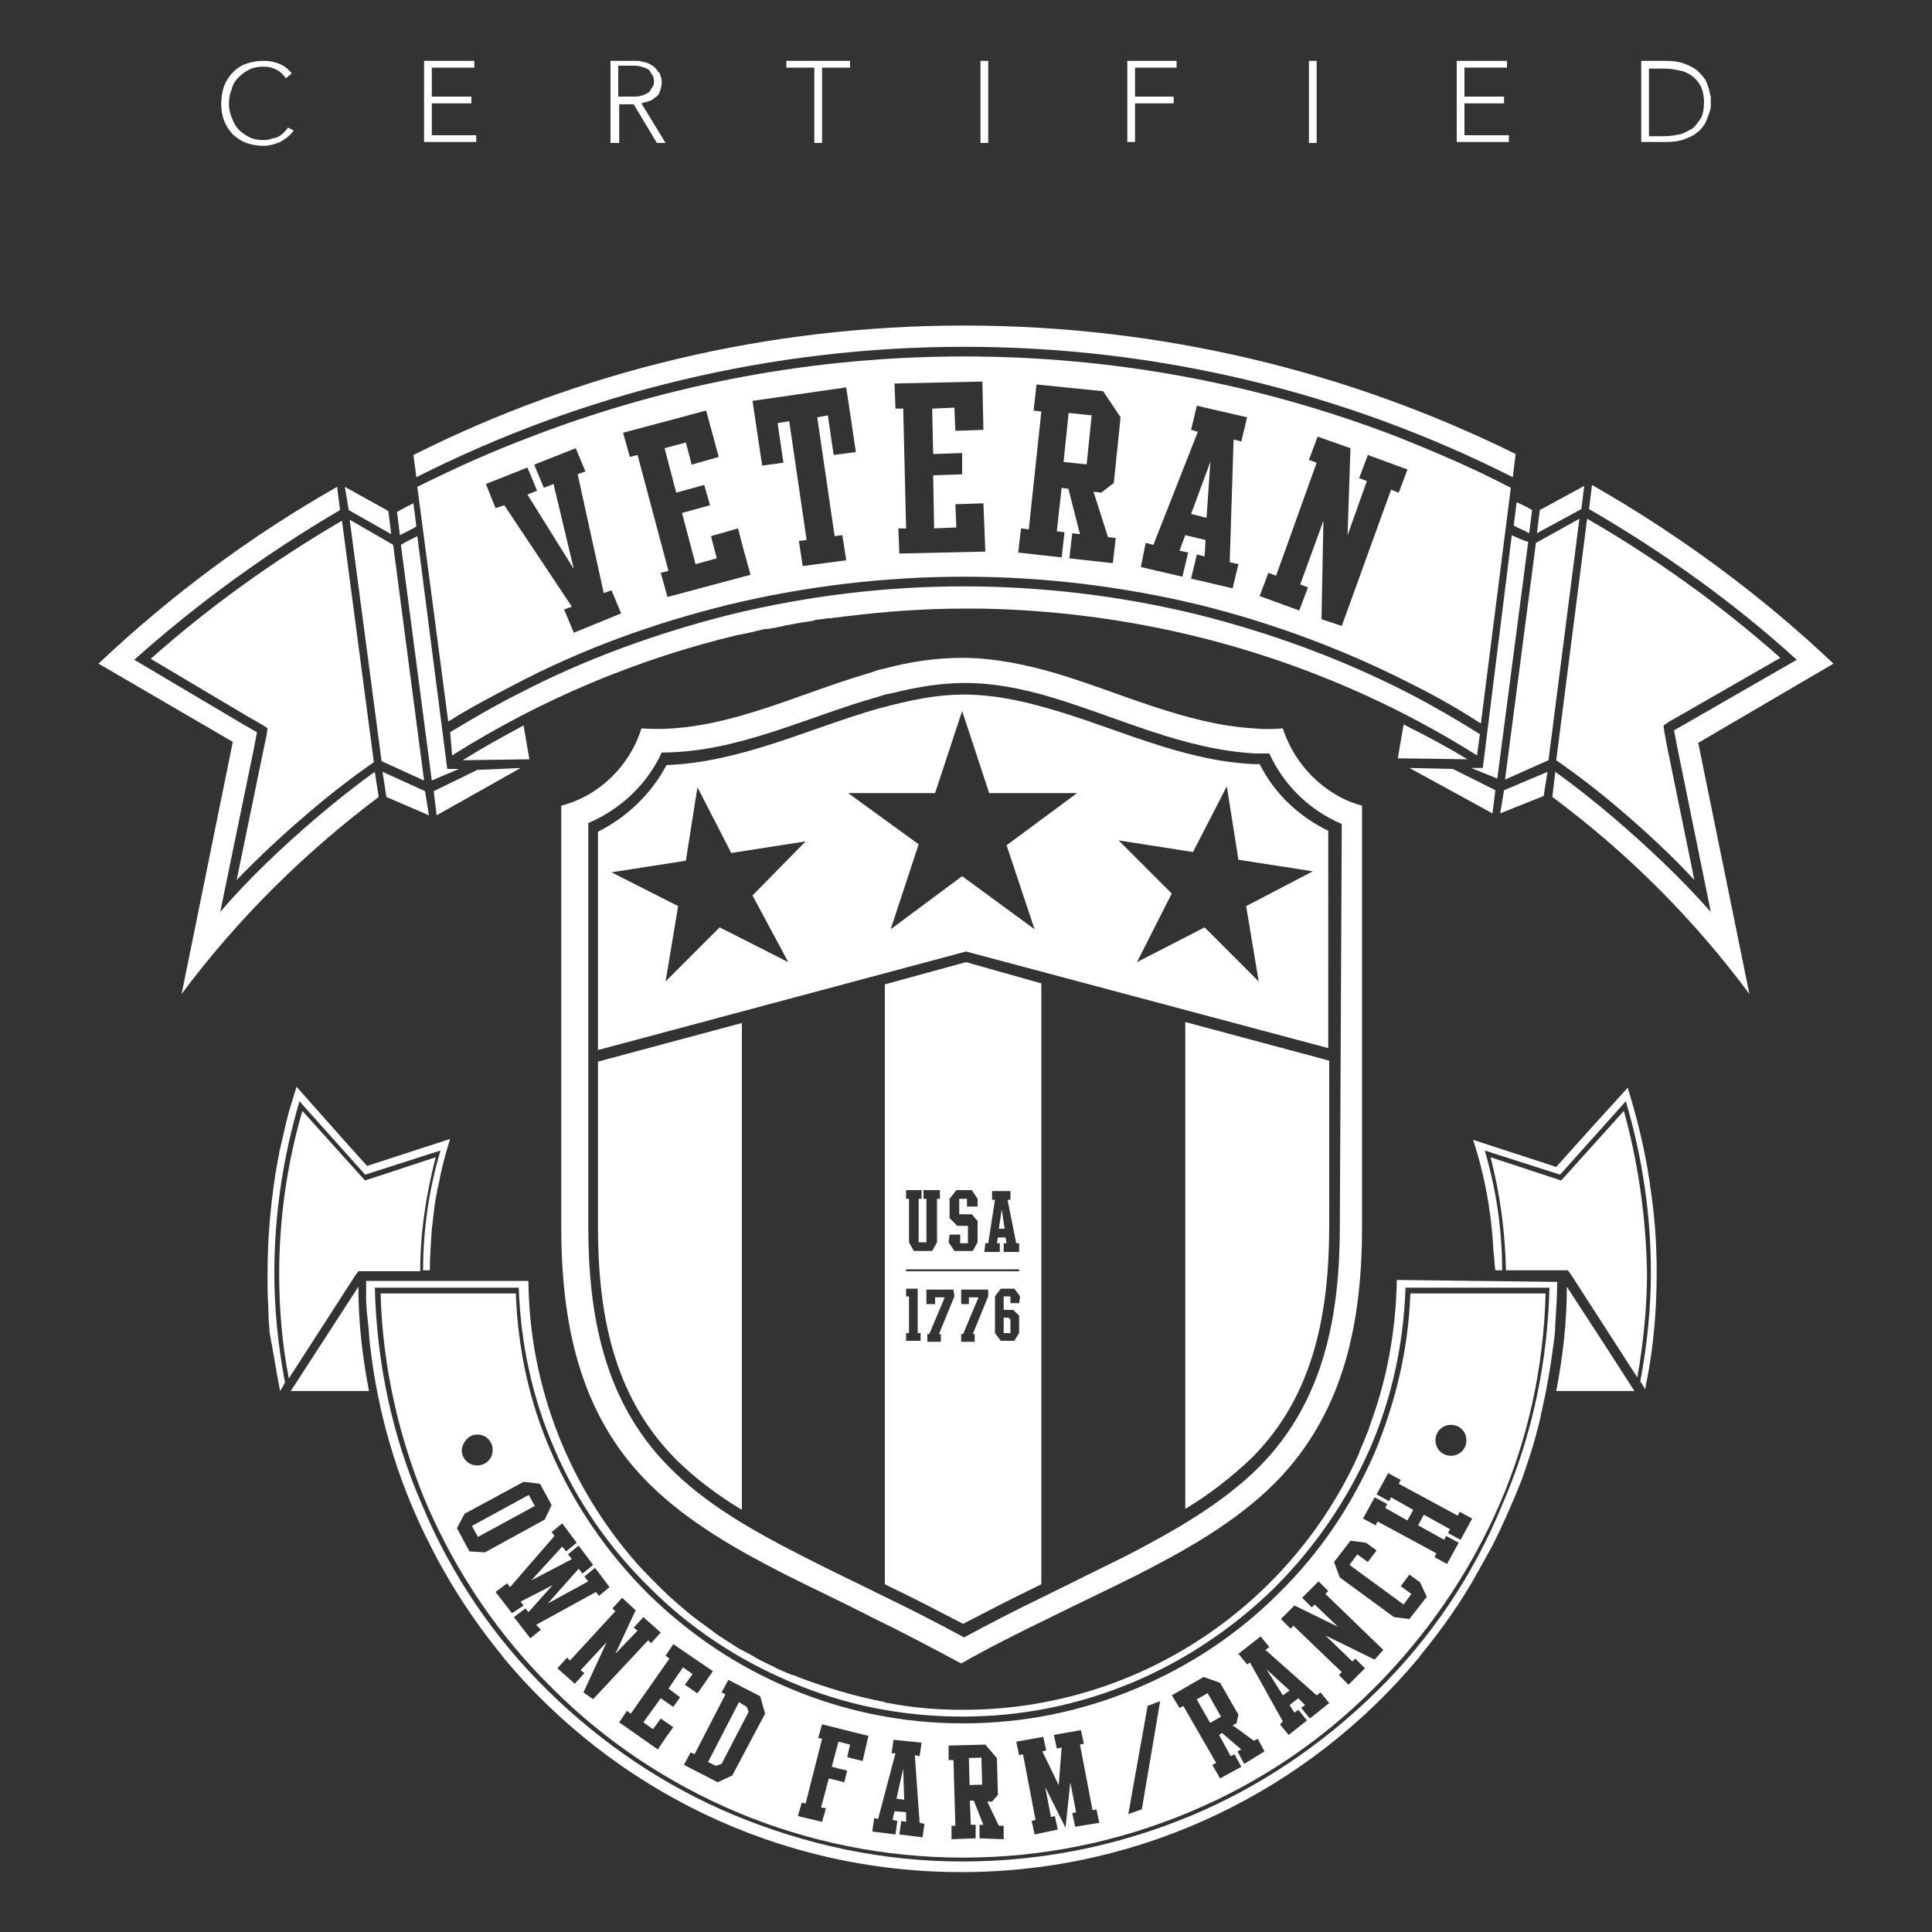 <?xml version="1.0" encoding="utf-8"?>
<!-- Generator: Adobe Illustrator 28.2.0, SVG Export Plug-In . SVG Version: 6.00 Build 0)  -->
<svg version="1.1" id="Layer_1" xmlns="http://www.w3.org/2000/svg" xmlns:xlink="http://www.w3.org/1999/xlink" x="0px" y="0px"
	 viewBox="0 0 200 200" style="enable-background:new 0 0 200 200;" xml:space="preserve">
<rect x="0" y="0" width="200" height="200" fill="#333333" stroke="none"/>
<style type="text/css">
	.st0{fill-rule:evenodd;clip-rule:evenodd;fill:#FFFFFF;}
	.st1{fill:#FFFFFF;}
</style>
<g>
	<g>
		<g>
			<g>
				<path class="st0" d="M132.8,75.4c-1,0.1-2,0.1-3,0c-7-0.4-13.8-3.7-20.5-5.7c-3.1-0.9-6.4-1.6-9.7-1.6c-2.7,0-5.4,0.4-8,1.1
					c-0.6,0.1-1.1,0.3-1.7,0.5c-7.6,2.2-15.4,6.3-23.5,5.7c-1.2,3.9-4.4,7-8.3,8v43.5c0,9.9,1.8,19.4,9,26.6c4.1,4.1,9.3,7,14.4,9.6
					c3,1.5,6,2.9,8.9,4.4c3.1,1.5,6.1,3.1,9.1,4.7c3-1.7,6-3.2,9.1-4.7c3-1.5,6-2.9,9-4.4c5.1-2.6,10.3-5.5,14.4-9.6
					c7.2-7.3,9-16.7,9-26.6V83.4C137.2,82.4,134,79.2,132.8,75.4z M138.7,126.9c0,9.2-1.6,18.1-8.3,24.9c-3.9,3.9-8.9,6.7-13.7,9.2
					c-3,1.5-5.9,2.9-8.9,4.4c-2.7,1.3-5.4,2.7-8,4.1c-2.6-1.4-5.3-2.8-8-4.1c-3-1.5-6-2.9-8.9-4.4c-4.9-2.5-9.9-5.3-13.7-9.2
					c-6.7-6.8-8.3-15.7-8.3-24.9V85.2c3.3-1.4,6.1-4,7.6-7.3c7.9,0,15-3.7,22.5-5.8c0.5-0.2,1.1-0.3,1.6-0.4c2.4-0.6,4.9-1,7.3-1
					c3,0,6,0.6,9,1.5c7,2.1,13.6,5.4,21.1,5.8c0.5,0,0.9,0,1.4,0c1.5,3.3,4.2,5.9,7.5,7.3L138.7,126.9L138.7,126.9z"/>
			</g>
			<g>
				<path class="st0" d="M61.9,109.9v17c0,8.9,1.5,17.5,8,24.1c2,2,4.4,3.8,6.9,5.3v-50.4L61.9,109.9z"/>
				<g>
					<polyline class="st0" points="104.6,136.6 104.4,136.4 103.9,136.4 103.9,138 104.6,138 					"/>
					<polygon class="st0" points="103.7,125.2 103.4,127.2 104,127.2 					"/>
					<path class="st0" d="M100,99.6l-8.4,2.3V164c0.2,0.1,0.4,0.2,0.6,0.3c2.5,1.2,5,2.5,7.5,3.8c2.5-1.3,5-2.6,7.5-3.8
						c0.2-0.1,0.4-0.2,0.6-0.3v-62.2L100,99.6z M102,128.7h0.3l0.7-4.5h-0.3v-0.9h1.9v0.9h-0.3l0.9,4.5h0.3v0.9h-1.6v-0.9h0.3
						l-0.1-0.6h-0.8l-0.1,0.6h0.3v0.9h-1.6L102,128.7L102,128.7z M98.3,127.8h1.1v0.9h0.8v-1.8h-1.1l-0.8-0.8v-2l0.7-0.9h1.6
						l0.6,0.9v0.8h-1.1v-0.8h-0.8v1.6h1.3l0.6,0.7v2.2l-0.5,0.9h-1.9l-0.6-0.9L98.3,127.8L98.3,127.8z M93.8,123.2h1.6v0.9h-0.3v4.5
						h0.8v-4.5h-0.3v-0.9h1.7v0.9H97v4.5l-0.5,0.9h-1.9l-0.5-0.9v-4.5h-0.3L93.8,123.2L93.8,123.2z M95.2,138.8h-1.4v-0.8h0.3v-3.8
						h-0.3v-0.8H95v4.6h0.3v0.8H95.2z M98.8,134.2l-1.6,3.9h0.2v0.8H96v-0.8h0.2l1.6-3.8h-1v0.7h-0.9v-1.5h2.8L98.8,134.2
						L98.8,134.2z M102.3,134.2l-1.6,3.9h0.2v0.8h-1.4v-0.8h0.2l1.6-3.8h-1v0.7h-0.8v-1.5h2.8V134.2L102.3,134.2z M105.5,134.9h-0.9
						v-0.7h-0.7v1.4h1l0.6,0.6v1.8l-0.5,0.8h-1.4L103,138v-3.8l0.6-0.8h1.4l0.6,0.8L105.5,134.9L105.5,134.9z M105.5,131.6H93.8
						v-0.2h11.7V131.6z"/>
				</g>
				<path class="st0" d="M122.7,105.8v50.4c2.5-1.5,4.8-3.3,6.9-5.3c6.5-6.5,8-15.2,8-24.1v-17L122.7,105.8z"/>
			</g>
			<g>
				<path class="st0" d="M130.4,79.1c-0.2,0-0.5,0-0.7,0c-7.6-0.4-14.2-3.8-21.3-5.8c-2.8-0.8-5.7-1.4-8.6-1.4c-2.4,0-4.7,0.4-7.1,1
					c-0.5,0.1-1.1,0.3-1.6,0.4c-7.4,2.1-14.3,5.6-22.1,5.9c-1.6,3-4.1,5.4-7.1,6.9v22.6L100,98.5l37.5,10V86
					C134.4,84.5,131.9,82.1,130.4,79.1z M81.6,99.6L74.5,96l-5.6,5.6l1.3-7.8l-6.9-3.5l7.7-1.2l1.2-7.6l3.5,6.8l7.7-1.2l-5.5,5.6
					L81.6,99.6z M107.1,96.2l-7.5-5.5l-7.4,5.5l2.9-8.8l-7.3-5.3h9l2.8-8.5l2.8,8.5h9.1l-7.3,5.4L107.1,96.2z M130.3,101.6l-5.6-5.6
					l-7,3.6l3.6-7.1l-5.5-5.5l7.7,1.2l3.5-6.8l1.2,7.6l7.7,1.2l-6.9,3.6L130.3,101.6z"/>
			</g>
		</g>
		<g>
			<g>
				<path class="st1" d="M154.8,131.5h0.7c0-4.2-0.6-8.3-1.8-12.4l7.8,2.5l6.8-7.6c1.7,5.7,2.6,11.7,2.6,17.7
					c0,3.8-0.4,7.6-1.1,11.3l0.2,0.3l0.3,0.5l0,0c0.1-0.3,0.1-0.7,0.2-1c0.7-3.6,1-7.3,1-11.1c0-2.9-0.2-5.7-0.6-8.4
					c-0.1-0.5-0.1-0.9-0.2-1.4c-0.1-0.4-0.1-0.8-0.2-1.2c-0.5-2.8-1.2-5.5-2-8.1l-3.9,4.3l-3.5,3.9l-8.6-2.8
					c1.2,3.7,1.9,7.5,2.1,11.5C154.7,130.2,154.7,130.9,154.8,131.5z"/>
			</g>
			<g>
				<path class="st1" d="M168.1,115l-6.3,7l-0.2,0.2l-0.3-0.1l-7-2.3c1,3.8,1.5,7.7,1.6,11.7h5.9h0.5l0.3,0.4l6.9,10.7
					c0.6-3.5,1-7.2,1-10.8C170.4,126.1,169.6,120.4,168.1,115z"/>
			</g>
			<g>
				<path class="st1" d="M38.1,122.1l-0.3,0.1l-0.2-0.2l-6.3-7c-1.6,5.5-2.4,11.2-2.4,16.9c0,3.6,0.3,7.2,1,10.8l6.9-10.7l0.3-0.4
					h0.5h5.9c0-4,0.6-7.9,1.6-11.8L38.1,122.1z"/>
			</g>
			<g>
				<path class="st1" d="M29,144l0.3-0.5l0.2-0.4c-0.7-3.7-1.1-7.5-1.1-11.3c0-6.1,0.9-12,2.6-17.8l6.8,7.6l7.8-2.5
					c-1.2,4-1.8,8.2-1.8,12.4h0.7c0-1.4,0.1-2.8,0.2-4.2c0-0.3,0.1-0.6,0.1-0.9c0.1-0.9,0.2-1.9,0.4-2.8c0.1-0.7,0.3-1.3,0.4-2
					c0.3-1.3,0.6-2.5,1-3.7l-8.6,2.8l-2.6-2.9l-4.7-5.3c-0.4,1.3-0.8,2.5-1.1,3.8c-0.1,0.4-0.2,0.9-0.3,1.3
					c-0.1,0.4-0.2,0.9-0.3,1.3c-0.1,0.3-0.1,0.6-0.2,1c-0.1,0.6-0.2,1.1-0.3,1.7c-0.5,3.3-0.8,6.6-0.8,10.1c0,0.6,0,1.1,0,1.7
					c0,1,0.1,1.9,0.1,2.9c0,0.5,0.1,1.1,0.1,1.6C28.3,140,28.6,142,29,144L29,144z"/>
			</g>
			<g>
				<path class="st1" d="M37.1,133.2l-7,10.8h8.1C37.5,140.4,37.1,136.8,37.1,133.2z"/>
			</g>
			<g>
				<path class="st1" d="M161.1,144h8.1l-2.9-4.5l-4.1-6.3C162.2,136.8,161.8,140.4,161.1,144z"/>
			</g>
			<g>
				<g>
					<path class="st1" d="M144.6,132.5c-0.1,5.2-1,10.2-2.7,14.8c-0.1,0.3-0.2,0.6-0.3,0.9c-0.2,0.4-0.3,0.8-0.5,1.2
						c-0.1,0.3-0.3,0.6-0.4,1c-0.1,0.3-0.3,0.6-0.4,0.9c-7.2,15.2-22.7,25.7-40.6,25.7c-2.6,0-5.2-0.2-7.7-0.7c-0.1,0-0.3,0-0.4-0.1
						c-3.1-0.6-6.1-1.5-9-2.6c-0.2-0.1-0.4-0.2-0.6-0.2c-0.5-0.2-0.9-0.4-1.4-0.6c-0.3-0.1-0.5-0.3-0.8-0.4c-0.6-0.3-1.3-0.6-1.9-1
						c-0.5-0.3-1-0.5-1.5-0.8c-0.9-0.6-1.8-1.1-2.7-1.8c-0.5-0.4-1-0.7-1.5-1.1c-0.8-0.6-1.5-1.2-2.3-1.9c-0.7-0.6-1.3-1.2-1.9-1.8
						c-0.8-0.8-1.5-1.5-2.2-2.3c-6.8-7.8-11-18-11.1-29.1H37.9c0,0.6,0,1.2,0,1.7c0,0.9,0.1,1.8,0.2,2.7c0.1,0.7,0.1,1.5,0.2,2.2
						c0.8,7.1,2.8,13.8,5.8,19.9l0,0c0.6,1.2,1.2,2.4,1.9,3.6c1.7,3,3.7,5.9,5.9,8.6c0.1,0.1,0.2,0.3,0.3,0.4
						c11.3,13.5,28.3,22.1,47.3,22.1s36-8.6,47.3-22.1c0.1-0.1,0.2-0.3,0.3-0.4c2.2-2.7,4.2-5.5,5.9-8.6c0.5-0.9,1-1.8,1.5-2.7
						c0.9-1.8,1.7-3.6,2.5-5.5c0.2-0.5,0.4-1,0.6-1.5c0.5-1.5,1-2.9,1.4-4.4c0.1-0.5,0.3-1.1,0.4-1.6c0.1-0.3,0.1-0.6,0.2-0.9
						c0.5-2.2,0.9-4.5,1.2-6.8c0.1-0.7,0.2-1.5,0.2-2.2c0.1-1.5,0.2-2.9,0.2-4.4L144.6,132.5L144.6,132.5z M142.5,175.1
						c-5.6,5.5-12.1,9.9-19.3,12.9c-7.5,3.1-15.4,4.7-23.6,4.7S83.5,191,76,187.9c-7.2-3-13.7-7.4-19.3-12.9s-10-12-13-19.2
						c-3.1-7.1-4.7-14.7-4.9-22.5h14.9c0.2,5.8,1.4,11.4,3.7,16.7c2.3,5.4,5.7,10.3,9.9,14.4c4.2,4.2,9.1,7.4,14.5,9.7
						c5.6,2.4,11.6,3.6,17.8,3.6s12.1-1.2,17.8-3.6c5.4-2.3,10.3-5.6,14.5-9.7c4.2-4.2,7.5-9,9.9-14.4c2.3-5.3,3.5-10.9,3.7-16.7
						h14.9c-0.2,7.8-1.8,15.4-4.9,22.5C152.5,163.1,148.1,169.6,142.5,175.1z"/>
				</g>
				<g>
					<polygon class="st1" points="92.8,186.2 93.6,186.3 93.5,183.1 					"/>
					
						<rect x="100.3" y="181.9" transform="matrix(1 -2.682676e-02 2.682676e-02 1 -4.882 2.774)" class="st1" width="1.3" height="2.8"/>
					<polygon class="st1" points="76.5,176.2 73.3,182.4 74.1,182.8 74.7,182.6 77.5,177.2 77.3,176.7 					"/>
					
						<rect x="48.8" y="156.3" transform="matrix(0.878 -0.478 0.478 0.878 -68.703 44.055)" class="st1" width="6.7" height="1.3"/>
					
						<rect x="124.5" y="175.3" transform="matrix(0.869 -0.495 0.495 0.869 -71.08 85.209)" class="st1" width="1.3" height="2.8"/>
					<polygon class="st1" points="132.8,175.5 133.5,175 131.1,172.8 					"/>
					<path class="st1" d="M146,133.9c-0.2,5.7-1.5,11.2-3.7,16.5c-2.4,5.5-5.7,10.4-10,14.6c-4.2,4.2-9.2,7.5-14.7,9.8
						c-5.7,2.4-11.7,3.6-17.9,3.6s-12.2-1.2-17.9-3.6c-5.5-2.3-10.4-5.6-14.7-9.8c-4.2-4.2-7.6-9.1-10-14.6
						c-2.3-5.2-3.5-10.8-3.7-16.5h-14c0.2,7.6,1.9,15,4.8,21.9c3.1,7.1,7.4,13.5,13,19c5.5,5.5,12,9.8,19.1,12.8
						c7.4,3.1,15.3,4.7,23.4,4.7s16-1.6,23.4-4.7c7.2-3,13.6-7.3,19.1-12.8s9.9-11.9,13-19c3-6.9,4.6-14.3,4.8-21.9
						C160,133.9,146,133.9,146,133.9z M49.4,148.5c0.9,0,1.6,0.7,1.6,1.6c0,0.9-0.7,1.6-1.6,1.6c-0.9,0-1.6-0.7-1.6-1.6
						C47.9,149.2,48.6,148.5,49.4,148.5z M48.6,160.6l-1.3-2.4l0.8-1.5l6.1-3.3l1.7,0.2l1.2,2.2l-0.7,1.5l-6.2,3.4L48.6,160.6z
						 M56,168.7l-1.1,0.9l-1.7-2.2l1.2-0.9l0.3,0.4l2.5-2.8l-3.3,1.7l0.3,0.4L53,167l-1.7-2.2l1.2-0.9l0.3,0.4l4.6-5.3l-0.3-0.4
						l1.1-0.9l1.5,2l-1.1,0.9l-0.4-0.5l-3.2,3.5l4.2-2.2l-0.4-0.5l1.1-0.9l1.5,2l-1.1,0.9l-0.4-0.5l-3.2,3.6l4.2-2.3l-0.4-0.5
						l1.1-0.9l1.5,2l-1.1,0.9l-0.3-0.4l-6.2,3.4L56,168.7z M60.4,175.2l2.4-5.2l-2.7,2.9l0.4,0.3l-1,1.1l-1.8-1.6l1-1.1l0.3,0.3
						l4.7-5.1l-0.3-0.3l1-1.1l1.4,1.3l-2.1,4.5l2.3-2.4l-0.4-0.3l1-1.1l1.8,1.6l-1,1.1l-0.3-0.3l-5.7,6.1L60.4,175.2z M70.4,175.7
						l-0.7,1l-1.3-0.9l-1.8,2.5l1,0.7l0.8-1.1l1.3,0.9l-0.8,1.1l-0.8,1.2l-4-2.8l0.8-1.2l0.4,0.3l4-5.7l-0.4-0.3l0.8-1.2l4.1,2.8
						l-1.6,2.3l-1.3-0.9l0.8-1.1l-1-0.7l-1.5,2.2L70.4,175.7z M75.8,183.8l-1.5,0.7l-3.5-1.8l0.7-1.3l0.4,0.2l3.2-6.2l-0.4-0.2
						l0.7-1.3l3.3,1.7l0.5,1.8L75.8,183.8z M150.2,147.5c0.9,0,1.6,0.7,1.6,1.6c0,0.9-0.7,1.6-1.6,1.6s-1.6-0.7-1.6-1.6
						C148.6,148.2,149.3,147.5,150.2,147.5z M89.6,181l-0.3,1.3l-1.6-0.4l0.3-1.3l-1.2-0.3l-0.7,2.6l1.6,0.4l-0.3,1.2l-1.6-0.4
						l-0.8,3l0.5,0.1l-0.4,1.4l-2.5-0.6l0.4-1.4l0.4,0.1l1.7-6.7l-0.4-0.1l0.4-1.4l4.8,1.2L89.6,181z M95.5,190.2l-2.4-0.3l0.2-1.4
						l0.5,0.1v-1l-1.2-0.1l-0.2,0.9l0.5,0.1l-0.2,1.4l-2.4-0.3l0.2-1.4l0.4,0.1l1.8-6.8h-0.4l0.2-1.4l2.9,0.3l-0.2,1.4l-0.5-0.1
						l0.5,7l0.5,0.1L95.5,190.2z M101.4,190.3v-1.4h0.4l-1-2.5h-0.4l0.1,2.5h0.5v1.4l-2.5,0.1V189h0.4l-0.2-6.8h-0.5v-1.5l3.8-0.1
						l1.2,1.4l0.1,3.8l-0.6,0.7h-0.5l1.2,2.5h0.5v1.4L101.4,190.3z M111.3,189.1l-0.3-1.4l0.4-0.1l-0.6-3.1l-0.5,4.7l-2.1-4.2
						l0.6,3.1l0.4-0.1l0.3,1.4l-2.4,0.5l-0.3-1.4l0.4-0.1l-1.3-6.8l-0.4,0.1l-0.3-1.4l2.8-0.5l0.3,1.4l-0.4,0.1l1.7,3.5l0.3-3.9
						l-0.5,0.1l-0.3-1.4l2.8-0.5l0.3,1.4l-0.4,0.1l1.3,6.8l0.4-0.1l0.3,1.4L111.3,189.1z M118.2,187.3l-1.4,0.5l2-11.2l1.3-0.5
						L118.2,187.3z M128.8,182.6l-0.7-1.3l0.4-0.2l-2-1.7l-0.3,0.2l1.2,2.2l0.4-0.2l0.7,1.3l-2.2,1.2l-0.8-1.4l0.4-0.2l-3.4-5.9
						l-0.4,0.2l-0.8-1.3l3.3-1.9l1.7,0.6l1.9,3.3l-0.2,0.9l-0.4,0.2l2.2,1.6l0.4-0.2l0.7,1.3L128.8,182.6z M135.6,177.9l-0.9-1.1
						l0.4-0.3l-0.7-0.7l-0.9,0.7l0.5,0.8l0.4-0.3l0.9,1.1l-1.9,1.5l-0.9-1.1l0.3-0.3l-3.4-6.1l-0.3,0.2l-0.9-1.1l2.3-1.8l0.9,1.1
						l-0.4,0.3l5.3,4.7l0.4-0.3l0.9,1.1L135.6,177.9z M142.3,171.8l-5.1-2.5l2.8,2.7l0.3-0.3l1,1l-1.7,1.7l-1-1l0.3-0.3l-5-4.8
						l-0.3,0.3l-1-1l1.4-1.4l4.5,2.2l-2.4-2.3l-0.3,0.3l-1-1l1.7-1.7l1,1l-0.3,0.3l6,5.8L142.3,171.8z M145.9,167.6l-1.6-0.2
						l-5.6-4.1l-0.6-1.6l1.7-2.2l1.6,0.2l1.1,0.8l-0.9,1.2l-1.1-0.8l-0.8,1.1l5.6,4.1l0.8-1.1l-1.1-0.8l0.9-1.2l1.1,0.8l0.7,1.5
						L145.9,167.6z M151.2,159.4l-1.3-0.7l0.2-0.4l-2.7-1.5l-0.6,1.1l2.7,1.5l0.2-0.4l1.3,0.7l-1.2,2.2l-1.3-0.7l0.2-0.4l-6.1-3.3
						l-0.2,0.4l-1.3-0.7l1.2-2.2l1.3,0.7l-0.2,0.4l2.3,1.3l0.6-1.1L144,155l-0.2,0.4l-1.3-0.7l1.2-2.2l1.3,0.7l-0.2,0.4l6.1,3.3
						l0.2-0.4l1.3,0.7L151.2,159.4z"/>
				</g>
			</g>
		</g>
		<g>
			<g>
				<polygon class="st1" points="40.5,55.3 40.2,52.9 35.7,50.4 36.1,52.8 				"/>
				<polygon class="st1" points="44,81.9 39.6,79.9 40,82.5 44.4,84.4 				"/>
				<polygon class="st1" points="39.5,78.8 43.9,80.8 40.7,56.4 36.2,53.8 				"/>
			</g>
			<polygon class="st0" points="145.9,79.5 154.5,84.2 154.8,81.8 150.4,79.6 			"/>
			<path class="st0" d="M156.5,55.4l-3,24.1l0,0l0,0h-1.2l2.7,1.1l3.2-24.5C157.6,55.9,157.1,55.7,156.5,55.4z"/>
			<path class="st0" d="M157,52l-0.3,2.4c0.5,0.3,1.1,0.5,1.6,0.8l0.3-2.4C158.1,52.5,157.5,52.2,157,52z"/>
			<path class="st0" d="M42.8,52.1c-0.6,0.3-1.2,0.6-1.7,0.9l0.3,2.4c0.6-0.3,1.2-0.6,1.7-0.9L42.8,52.1z"/>
			<path class="st1" d="M47.5,79.6h-1.2l0,0l-3.1-24.1c-0.6,0.3-1.2,0.6-1.7,0.9l3.2,24.4L47.5,79.6z"/>
			<polygon class="st1" points="49.4,79.7 44.9,81.9 45.2,84.4 53.9,79.5 			"/>
			<g>
				<path class="st0" d="M27.3,77.5l-2.8,13.6c2.4-2.5,5-4.9,7.6-7.1c2.1-1.8,4.3-3.5,6.6-5.1l-3.3-25c-7,4.1-13.6,8.8-19.8,14.3
					l10.1,6l1.4,0.8l0.6,0.4l-0.1,0.7L27.3,77.5z"/>
				<path class="st0" d="M38.8,79.9c-2.1,1.5-4.1,3.1-6.1,4.8c-3.5,3-6.9,6.2-9.9,9.7l3.5-17l0.3-1.6L25.2,75l-11.3-6.7
					c6.6-5.9,13.8-11.1,21.3-15.5l-0.3-2.4c-9,5.1-17.3,11.3-24.7,18.3l13.9,8.1l-5.3,26.1c5.8-7.8,12.7-14.6,20.4-20.4L38.8,79.9z"
					/>
			</g>
			<g>
				<line class="st1" x1="164.4" y1="53.7" x2="164.4" y2="53.7"/>
				<path class="st1" d="M175.4,91.1l-2.8-13.7l-0.3-1.6l-0.1-0.7l0.6-0.4l1.4-0.8l10.1-5.8c-6.2-5.5-12.9-10.3-20-14.4l-3.2,25
					c2.3,1.6,4.5,3.3,6.6,5.1C170.4,86.1,173,88.5,175.4,91.1z"/>
				<path class="st1" d="M189.8,68.7c-7.5-7.1-15.9-13.3-25-18.5l-0.3,2.5c7.6,4.4,14.9,9.6,21.5,15.6l-11.3,6.5l-1.4,0.8l0.3,1.6
					l3.5,17.2c-3.1-3.5-6.5-6.7-10-9.7c-2-1.7-4-3.3-6.1-4.8l-0.3,2.6c7.8,5.8,14.6,12.6,20.4,20.4l-5.3-26L189.8,68.7z"/>
			</g>
			<path class="st0" d="M47.9,78.7l6.9-0.1l-0.6-3.5C51.8,76.4,50.3,77.2,47.9,78.7z"/>
			<path class="st0" d="M145.3,75l-0.6,3.5l7.2,0.1C149.6,77.2,147.7,76.2,145.3,75z"/>
			<polygon class="st0" points="125.3,47.8 123.3,53.2 124.9,53.6 			"/>
			<g>
				<path class="st0" d="M43.1,49.4c17.4-8.8,36.8-13.5,56.7-13.5c20,0,39.4,4.7,56.8,13.5l0.3-2.4c-17.2-8.5-36.6-13.3-57.1-13.3
					s-39.9,4.8-57,13.4L43.1,49.4z"/>
				<path class="st0" d="M75.4,62.6c7.9-1.9,16.1-2.9,24.4-2.9c8.2,0,16.4,1,24.3,2.9c7.7,1.9,15.2,4.7,22.2,8.3
					c2.4,1.2,4.7,2.5,7,4l3.1-24.4c-3.8-2-7.8-3.7-11.8-5.3c-14.3-5.5-29.4-8.3-44.8-8.3S69.3,39.7,55,45.2c-4,1.5-8,3.3-11.8,5.2
					l3.2,24.3c2.2-1.4,4.5-2.6,6.8-3.8C60.2,67.2,67.7,64.5,75.4,62.6z M131.3,59.3l0.8,0.3l4.2-11.7l-0.8-0.3l0.9-2.4l3.4,1.2
					l-0.3,9l2-5.6l-0.8-0.3l0.9-2.4l4.1,1.5l-0.9,2.4l-0.8-0.3l-5.1,14.1l-2.1-0.7l0.2-10.2l-2.4,6.6l0.8,0.3l-0.9,2.4l-4.1-1.5
					L131.3,59.3z M118.6,56.2l0.8,0.2l4.6-11.7l-0.7-0.2l0.6-2.5l5.2,1.2l-0.6,2.5l-0.8-0.2l-0.4,12.7l0.9,0.2l-0.6,2.5l-4.3-1
					l0.6-2.5l0.8,0.2l0.1-1.7l-2.1-0.5l-0.6,1.6l0.9,0.2l-0.6,2.5l-4.3-1L118.6,56.2z M105.7,54.7l0.8,0.1l1.3-12.2l-0.8-0.1
					l0.3-2.7l6.9,0.7l1.8,2.7l-0.7,6.8l-1.3,1l-0.8-0.1l1.5,4.7l0.8,0.1l-0.3,2.6l-4.5-0.5l0.3-2.6l0.8,0.1l-1.2-4.7l-0.7-0.1
					l-0.5,4.5l0.8,0.1l-0.3,2.6l-4.5-0.5L105.7,54.7z M101.7,39.5l0.1,5l-2.9,0.1l-0.1-2.4l-2.3,0.1l0.1,4.7l3-0.1v2.2l-3,0.1
					l0.1,5.5l2.3-0.1l-0.1-2.4l2.9-0.1l0.1,2.4l0.1,2.6l-8.9,0.2L93,54.7h0.8l-0.3-12.4h-0.8l-0.1-2.6L101.7,39.5z M87.6,40.1l1,6.7
					l-2.3,0.3L85.7,43l-1.1,0.2l1.8,12.3l0.8-0.1l0.4,2.6l-4.5,0.6L82.7,56l0.8-0.1l-1.8-12.3l-1.2,0.2l0.6,4.1l-2.2,0.3l-1-6.7
					L87.6,40.1z M73.1,42.5l1.3,4.8l-2.8,0.8L71,45.8l-2.2,0.6L70,51l2.9-0.8l0.6,2.1l-2.9,0.8l1.4,5.3l2.2-0.6l-0.6-2.3l2.8-0.8
					L77,57l0.7,2.5l-8.6,2.3l-0.7-2.5l0.8-0.2l-3.2-12l-0.8,0.2l-0.7-2.5L73.1,42.5z M51.3,52.6l-1-2.5l4.3-1.7l1,2.4l-1,0.4
					l4.8,7.7l-2.1-8.8l-1,0.4l-1-2.4l4.3-1.7l1,2.4l-0.8,0.3l2.7,12.3l0.8-0.3l1,2.4l-4.9,2l-1-2.4l0.8-0.3l-7-10.5L51.3,52.6z"/>
			</g>
			<path class="st0" d="M46.8,78.2c9.2-5.8,19.2-10,29.7-12.5h0.1c0.5-0.1,0.9-0.2,1.4-0.3c0.1,0,0.3-0.1,0.4-0.1
				c0.4-0.1,0.7-0.2,1.1-0.2c0.2,0,0.5-0.1,0.7-0.1c0.3-0.1,0.6-0.1,0.9-0.2c0.3-0.1,0.6-0.1,1-0.2c0.2,0,0.4-0.1,0.6-0.1
				c0.4-0.1,0.8-0.1,1.2-0.2c0.1,0,0.3,0,0.4-0.1c0.5-0.1,0.9-0.1,1.4-0.2c0.1,0,0.2,0,0.3,0c0.5-0.1,1-0.1,1.5-0.2h0.1
				c4-0.5,8.1-0.8,12.2-0.8c0.6,0,1.1,0,1.6,0c18.3,0.3,36.1,5.5,51.5,15.2l0.3-2.2c-2.4-1.5-4.8-2.9-7.3-4.2
				c-7-3.6-14.4-6.3-22-8.2c-7.8-1.9-16-2.9-24.1-2.9c-8.2,0-16.3,1-24.1,2.9c-7.6,1.9-15.1,4.6-22,8.2c-2.4,1.2-4.8,2.6-7.1,4
				L46.8,78.2z"/>
			
				<rect x="109" y="44.3" transform="matrix(0.102 -0.995 0.995 0.102 54.905 151.763)" class="st0" width="5.1" height="2.4"/>
			<g>
				<polygon class="st0" points="163.7,52.7 164,50.3 159.4,52.8 159.1,55.2 				"/>
				<polygon class="st0" points="160.2,79.9 155.7,81.8 155.3,84.2 159.8,82.4 				"/>
				<polygon class="st0" points="155.8,80.7 160.3,78.7 163.5,53.7 159,56.2 				"/>
			</g>
		</g>
	</g>
	<g>
		<path class="st1" d="M30.4,13.5c-0.4,0.6-0.9,0.9-1.4,1.2c-0.5,0.2-1.1,0.4-1.7,0.4s-1.2-0.1-1.8-0.3c-0.5-0.2-1-0.5-1.4-0.9
			s-0.7-0.9-0.9-1.4c-0.2-0.5-0.3-1.1-0.3-1.8c0-0.6,0.1-1.2,0.3-1.8c0.2-0.5,0.5-1,0.9-1.4s0.8-0.7,1.4-0.9
			c0.5-0.2,1.1-0.3,1.8-0.3c0.6,0,1.1,0.1,1.6,0.3s0.9,0.5,1.3,1l-0.6,0.5c-0.3-0.4-0.6-0.7-1-0.9s-0.8-0.3-1.3-0.3
			c-0.6,0-1.1,0.1-1.5,0.3S25,7.7,24.7,8c-0.3,0.3-0.6,0.7-0.7,1.2c-0.2,0.5-0.3,0.9-0.3,1.5s0.1,1,0.3,1.5c0.2,0.5,0.4,0.9,0.7,1.2
			c0.3,0.3,0.7,0.6,1.1,0.8s0.9,0.3,1.5,0.3c0.2,0,0.4,0,0.7-0.1c0.2-0.1,0.5-0.1,0.7-0.2c0.2-0.1,0.4-0.2,0.6-0.4s0.4-0.4,0.5-0.6
			L30.4,13.5z"/>
		<path class="st1" d="M43.9,6.3h5.2V7h-4.4v3h4.1v0.7h-4.1V14h4.6v0.7h-5.4C43.9,14.8,43.9,6.3,43.9,6.3z"/>
		<path class="st1" d="M63.2,6.3h2.2c0.1,0,0.3,0,0.5,0c0.2,0,0.4,0,0.6,0.1c0.2,0,0.5,0.1,0.7,0.2c0.2,0.1,0.4,0.2,0.6,0.4
			s0.3,0.4,0.5,0.6c0.1,0.3,0.2,0.6,0.2,0.9c0,0.4-0.1,0.7-0.2,1c-0.1,0.3-0.3,0.5-0.5,0.6c-0.2,0.2-0.4,0.3-0.7,0.4
			c-0.3,0.1-0.5,0.1-0.7,0.2l2.5,4.1H68l-2.4-4h-1.5v4h-0.9V6.3z M64,10h1.7c0.4,0,0.8-0.1,1-0.2c0.2-0.1,0.5-0.2,0.6-0.4
			s0.2-0.3,0.3-0.5s0.1-0.3,0.1-0.5c0-0.1,0-0.3-0.1-0.5s-0.2-0.3-0.3-0.5S67,7.1,66.7,7c-0.3-0.1-0.6-0.2-1-0.2H64V10z"/>
		<path class="st1" d="M84.3,7h-2.9V6.3H88V7h-2.9v7.8h-0.8C84.3,14.8,84.3,7,84.3,7z"/>
		<path class="st1" d="M101.5,6.3h0.8v8.5h-0.8V6.3z"/>
		<path class="st1" d="M116.7,6.3h5.1V7h-4.3v3h4v0.7h-4v4h-0.8C116.7,14.7,116.7,6.3,116.7,6.3z"/>
		<path class="st1" d="M135.5,6.3h0.8v8.5h-0.8V6.3z"/>
		<path class="st1" d="M150.8,6.3h5.2V7h-4.4v3h4.1v0.7h-4.1V14h4.6v0.7h-5.4L150.8,6.3L150.8,6.3z"/>
		<path class="st1" d="M169.9,6.3h2.6c0.7,0,1.4,0.1,1.9,0.3s0.9,0.4,1.3,0.7c0.3,0.3,0.6,0.6,0.8,0.9s0.3,0.7,0.4,1
			c0.1,0.3,0.1,0.6,0.2,0.8c0,0.3,0,0.4,0,0.5s0,0.3,0,0.5c0,0.3-0.1,0.5-0.2,0.8s-0.2,0.6-0.4,1c-0.2,0.3-0.5,0.7-0.8,0.9
			c-0.3,0.3-0.8,0.5-1.3,0.7s-1.1,0.3-1.9,0.3h-2.6V6.3z M170.7,14.1h1.6c0.6,0,1.1-0.1,1.6-0.2s0.9-0.4,1.3-0.6
			c0.4-0.3,0.6-0.7,0.9-1.1c0.2-0.4,0.3-1,0.3-1.6s-0.1-1.1-0.3-1.6c-0.2-0.4-0.5-0.8-0.9-1.1s-0.8-0.5-1.3-0.6s-1-0.2-1.6-0.2h-1.6
			V14.1z"/>
	</g>
</g>
</svg>
